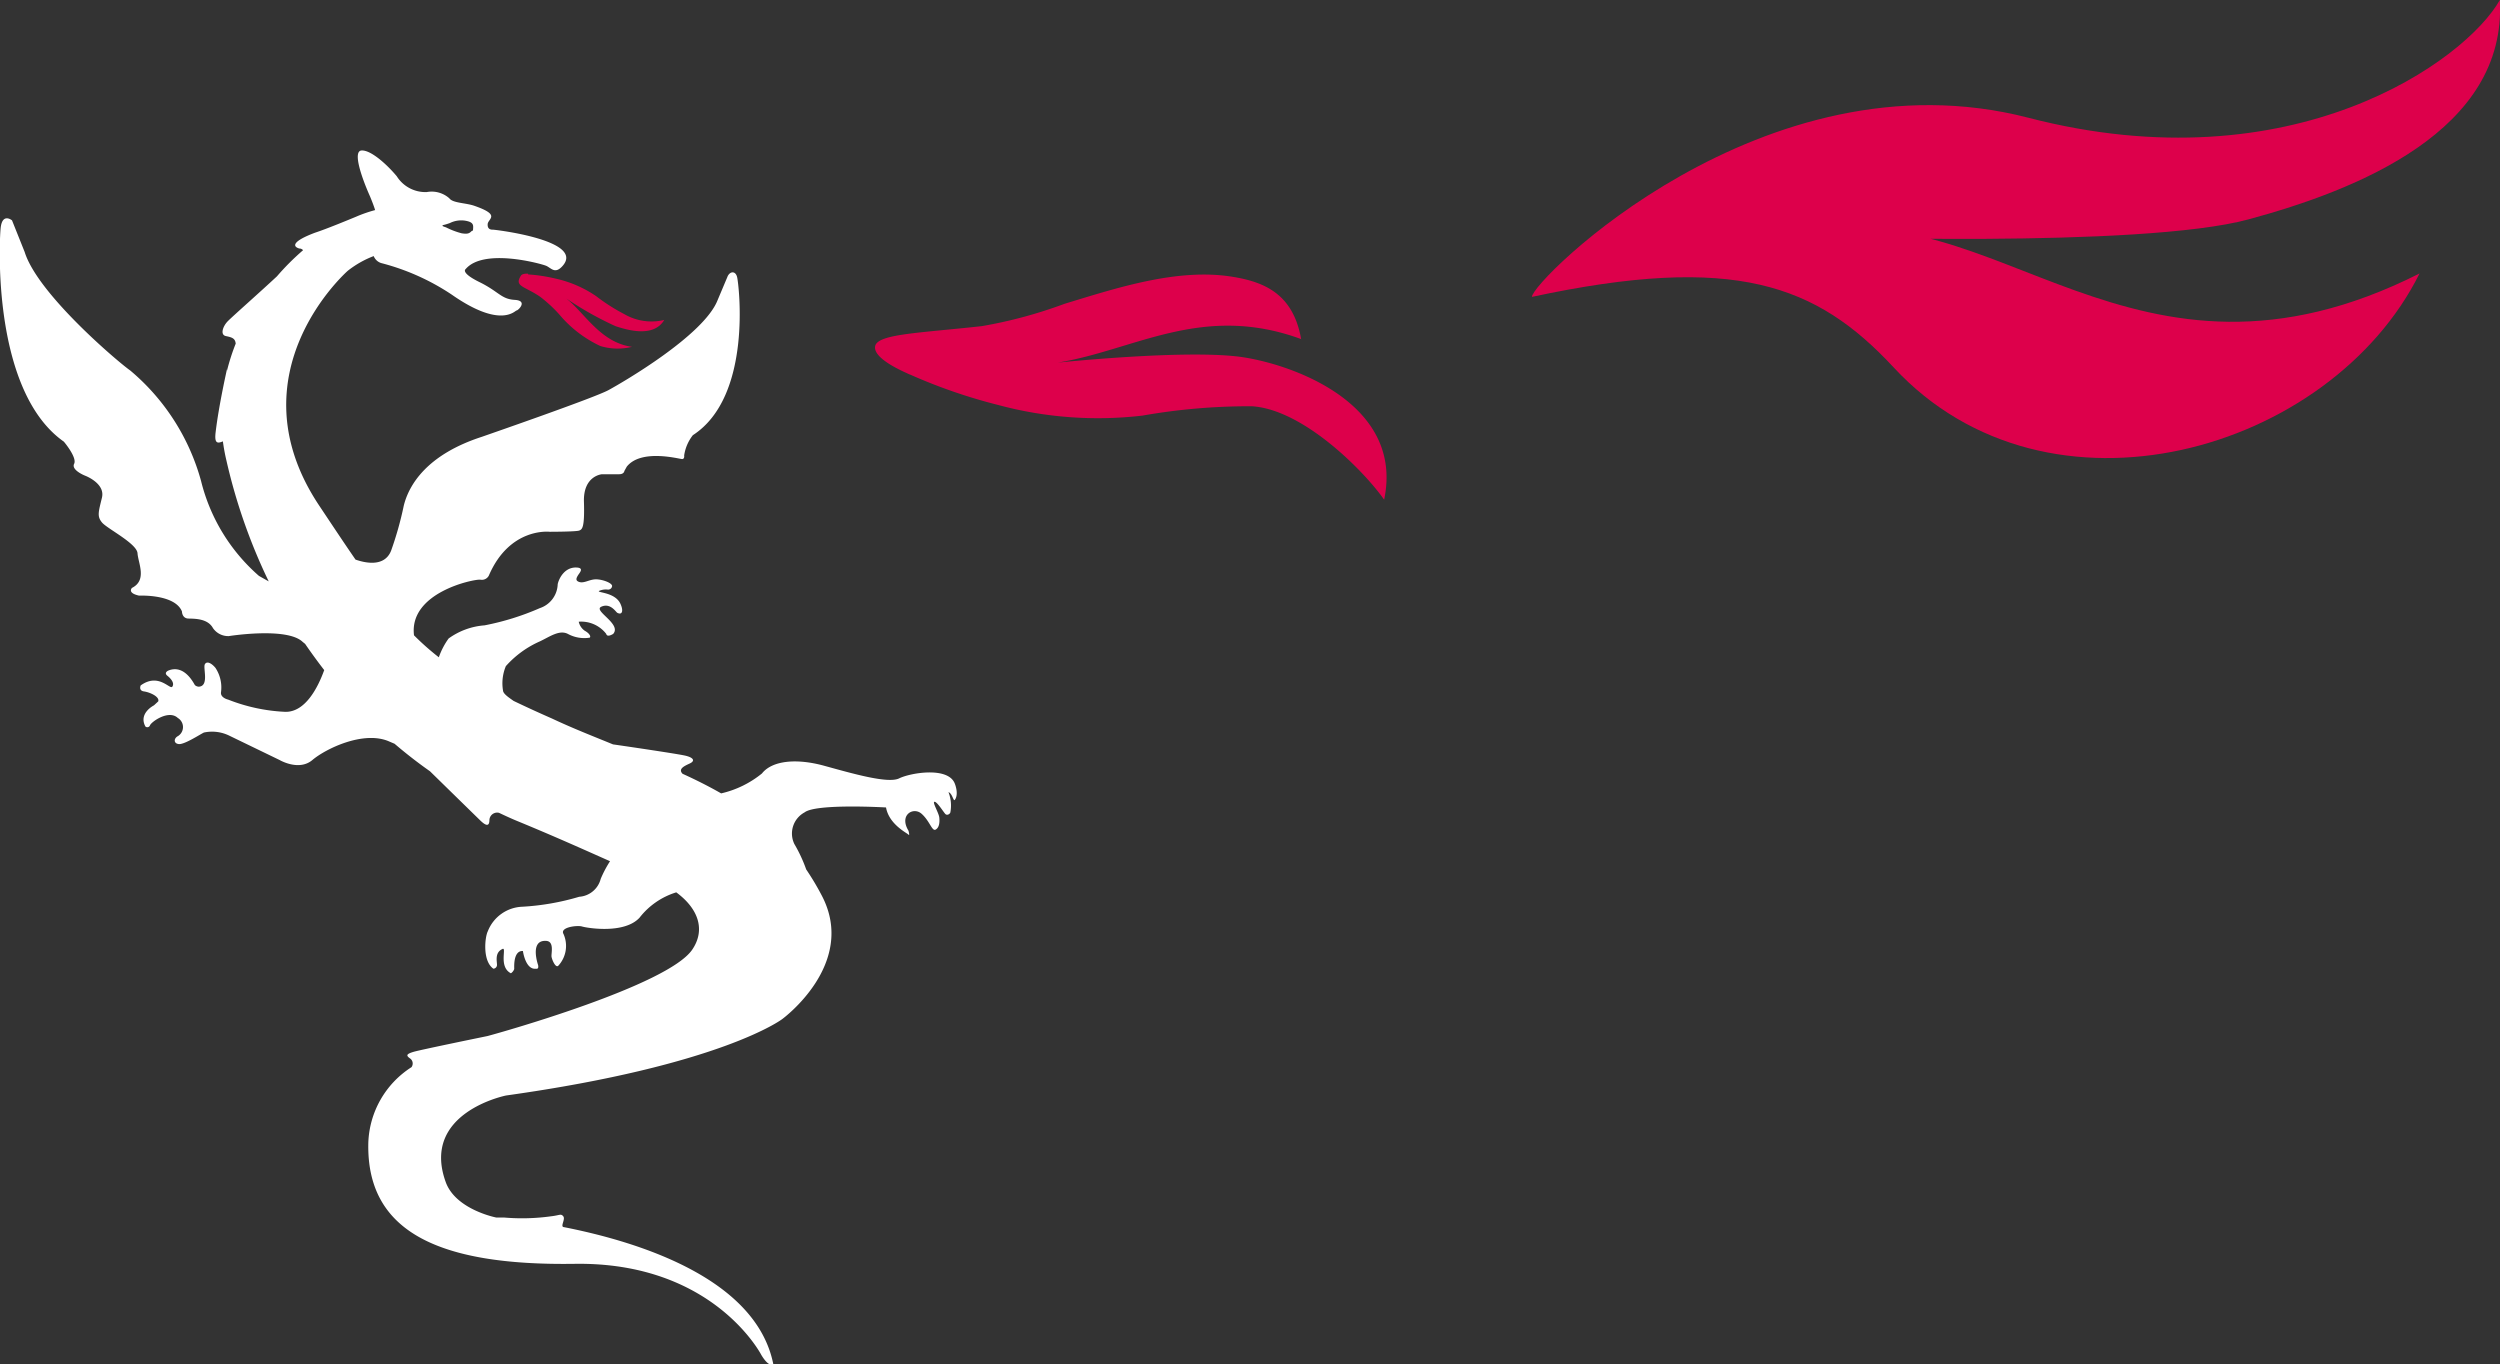 <svg id="dragon-loader-svg" xmlns="http://www.w3.org/2000/svg" viewBox="0 0 158.15 86.29"><rect x="0" y="0" width="158.15" height="86.29" fill="#333333" stroke="none"/><defs> <style>.cls-1{fill:#fff;}.cls-2{fill:#dd004b;}</style></defs><g id="Page-1"><g id="Artboard-2"><path id="dragon-red" class="cls-1" d="M28,14.24c.05,0,.24-.05.46-.13A1.61,1.61,0,0,1,29.61,14c.38.11.33.3.31.58a.33.33,0,0,0-.14.09c-.14.13-.3.13-.57.09a4.89,4.89,0,0,1-1-.38A1.18,1.18,0,0,1,28,14.3S28,14.25,28,14.24ZM60.4,49.57c-.42-1.09-2.81-.68-3.52-.33s-3-.32-4.75-.8-3.28-.33-3.93.49a6.34,6.34,0,0,1-2.58,1.26c-.77-.44-1.58-.85-2.44-1.24h0c-.29-.3.08-.48.45-.65s.24-.38-.29-.5-3.72-.59-4.56-.71c-1.22-.5-2.51-1-3.87-1.64-.89-.39-1.69-.76-2.42-1.11-.31-.22-.66-.45-.67-.66A2.81,2.81,0,0,1,32,42.14a6.26,6.26,0,0,1,2.16-1.57c.65-.31,1.24-.75,1.78-.46a2.18,2.18,0,0,0,1.36.23c.1-.06,0-.27-.31-.44a.94.94,0,0,1-.38-.57,2,2,0,0,1,1.74.77c.06.25.44,0,.44,0,.56-.63-1.3-1.47-.75-1.72s.89.29,1,.38c.33.18.41-.13.21-.56-.34-.75-1.53-.7-1.35-.82a1.06,1.06,0,0,1,.57-.08s.21,0,.25-.21-.65-.46-1.07-.44-.77.31-1.09.13c-.14-.08-.11-.2,0-.38s.43-.49-.13-.5c-.78,0-1.1.79-1.15,1.06a1.65,1.65,0,0,1-1.13,1.51,16.52,16.52,0,0,1-3.5,1.09,4.44,4.44,0,0,0-2.27.83,4.64,4.64,0,0,0-.62,1.19,16.51,16.51,0,0,1-1.57-1.39c-.33-2.71,3.77-3.56,4.19-3.52a.5.5,0,0,0,.54-.25c1.32-3.08,3.85-2.78,3.85-2.78s1.7,0,1.88-.08.34-.17.29-1.82S38.08,30,38.08,30s.78,0,1.09,0,.33-.21.33-.21l.15-.27c.92-1.15,3.33-.48,3.5-.48s.13-.23.13-.23a2.72,2.72,0,0,1,.55-1.28c3.79-2.45,2.91-9.56,2.8-10s-.49-.36-.62,0L45.39,19c-.88,2.22-6,5.19-6.9,5.68s-7.69,2.84-8,2.95C27,28.76,25.86,30.68,25.54,32a21.42,21.42,0,0,1-.8,2.84c-.43,1.08-1.71.75-2.25.56-.69-1-1.44-2.13-2.3-3.42C14.61,23.6,22,17.13,22,17.13a6.19,6.19,0,0,1,1.64-.93.75.75,0,0,0,.47.44,14.6,14.6,0,0,1,4.47,2c3.12,2.18,4,1,4.1,1s.74-.62-.12-.67-1-.52-2.22-1.12-.89-.82-.89-.82c1.14-1.36,4.77-.35,5.09-.22s.57.57,1.06,0c1.4-1.61-4.28-2.28-4.4-2.28s-.37,0-.35-.35.86-.57-.84-1.16c-.54-.19-1.36-.17-1.58-.47a1.68,1.68,0,0,0-1.43-.4,2.14,2.14,0,0,1-1.9-1c-.66-.79-1.66-1.67-2.23-1.63s0,1.7.54,2.91c.17.41.27.69.32.86a8.82,8.82,0,0,0-1.09.37h0l-.14.06h0c-.46.19-1.86.77-2.57,1-1.49.56-1.41.88-1,1,.12,0,.21.06.24.11a15.84,15.84,0,0,0-1.65,1.65c-1.07,1-2.82,2.54-3.12,2.85s-.49.85-.11.93.59.14.62.48a13.24,13.24,0,0,0-.55,1.71v-.1s-.52,2.29-.72,4c-.08.68.09.73.46.57a12,12,0,0,0,.23,1.24A35.75,35.75,0,0,0,17,36.78l-.62-.35a11.67,11.67,0,0,1-3.66-6,13.93,13.93,0,0,0-4.49-7c-.62-.42-5.83-4.79-6.67-7.49l-.8-2s-.62-.51-.72.5-.51,10.33,4,13.5c0,0,.85,1,.65,1.4s.69.75.69.75,1.29.48,1.07,1.39-.32,1.18,0,1.57S8.66,34.38,8.7,35s.62,1.7-.35,2.19c0,0-.33.32.45.49,0,0,2.26-.11,2.71,1,0,0,0,.44.41.45s1.22,0,1.55.6a1.17,1.17,0,0,0,1,.51s3.69-.59,4.68.37l.15.12q.59.86,1.21,1.66c-.39,1.08-1.19,2.68-2.48,2.64a11.18,11.18,0,0,1-3.59-.77s-.5-.11-.46-.46a2.25,2.25,0,0,0-.35-1.55c-.23-.28-.54-.46-.67-.23s.29,1.39-.39,1.42a.4.4,0,0,1-.24-.1c-.06-.08-.65-1.34-1.68-.92,0,0-.31.13-.06.33s.46.48.31.69-.86-.9-2-.08c0,0-.15.33.21.38s1,.33.9.63l-.27.25s-1,.5-.54,1.34a.18.18,0,0,0,.29-.08c.1-.23,1.19-1,1.76-.46a.67.67,0,0,1,0,1.15c-.25.13-.29.46.06.5s1.34-.61,1.59-.73a2.47,2.47,0,0,1,1.63.21l3.16,1.53s1.22.72,2.07,0,3.26-1.89,4.87-1.17l.33.14q1.1.94,2.24,1.74h0S30,51.53,30.38,51.9s.57.37.58,0a.49.49,0,0,1,.61-.48h0c.4.19.79.37,1.18.53,2.43,1,4.35,1.87,5.84,2.53A7.2,7.2,0,0,0,38,55.6a1.51,1.51,0,0,1-1.36,1.13,15.66,15.66,0,0,1-3.6.63,2.44,2.44,0,0,0-2.18,1.55c-.18.34-.36,1.87.35,2.37a.24.24,0,0,0,.23-.24c0-.23-.15-.77.33-1,.33-.19-.27,1.11.55,1.53a.53.53,0,0,0,.21-.27c0-.17-.06-1.17.55-1.14,0,0,.16,1.21.83,1.12,0,0,.19.06.13-.23,0,0-.55-1.57.48-1.53.57,0,.34.8.37,1s.26.74.43.57a1.85,1.85,0,0,0,.33-2c-.26-.44.88-.57,1.17-.48s2.67.5,3.64-.56a4.69,4.69,0,0,1,2.32-1.6c1.44,1.06,1.85,2.41,1,3.64-1.58,2.26-12,5.2-12.94,5.45h0s-4.25.87-4.68,1-.5.22-.23.41a.39.39,0,0,1,.1.56,5.91,5.91,0,0,0-2.73,4.78c-.13,5.53,4.27,7.79,13.06,7.66s11.81,5.78,11.81,5.78c.5.82.75.57.75.57-1.08-5.4-8.44-7.73-13.29-8.68-.17-.08.15-.5,0-.68s-.22-.06-.75,0a13.34,13.34,0,0,1-3,.08l-.22,0h-.27s-2.58-.5-3.2-2.26c-1.57-4.39,3.83-5.46,3.83-5.46,13.63-1.91,17.46-4.83,17.46-4.83S54.24,61,52,56.68A16.78,16.78,0,0,0,51,55a9.31,9.31,0,0,0-.75-1.61,1.52,1.52,0,0,1,.65-2c.73-.57,5.15-.31,5.15-.31.19,1.07,1.32,1.61,1.42,1.72s0-.25,0-.25c-.61-1,.31-1.53.83-1.07s.66,1.13.89,1,.26-.46.23-.76-.47-1-.3-1,.58.68.69.78.28,0,.31-.11A2.32,2.32,0,0,0,60,50.11c.26.09.31.63.41.48C60.67,50.21,60.4,49.57,60.4,49.57Z"></path></g></g><path class="cls-2" id="flame1" d="M33.4,17.31c-.14,0-.38,0-.46.15-.42.67.25.64,1.24,1.32a8.84,8.84,0,0,1,1.2,1.11,7.54,7.54,0,0,0,2.6,2,3.76,3.76,0,0,0,2,.05c-2-.27-3-2.16-4.16-3.06a21,21,0,0,0,3.11,1.75c1,.34,2.47.66,3.09-.39a3.43,3.43,0,0,1-2.53-.37,11.77,11.77,0,0,1-1.77-1.13,7.34,7.34,0,0,0-2.55-1.11,10.4,10.4,0,0,0-1.76-.27Z"></path><path class="cls-2" id="flame2" d="M57.57,23.7c-.41-.19-2.34-1-2.21-1.79s2.81-.84,6.76-1.28a29.23,29.23,0,0,0,5.22-1.41c3.29-1,7.16-2.28,10.63-1.71,2.05.33,3.84,1.11,4.34,3.94-6.25-2.29-10.52.7-15.4,1.49,0,0,8.38-.88,11.8-.33s10.1,3.1,8.85,9c-1.21-1.74-5.07-5.7-8.36-5.91a38.91,38.91,0,0,0-6.92.59,24.25,24.25,0,0,1-9.17-.68,34.38,34.38,0,0,1-5.55-1.92Z"></path><path class="cls-2" id="flame3" d="M96.91,18.78c12.82-2.75,18-.79,22.88,4.46,9.78,10.55,27.65,5.36,33.27-5.94-18.18,9.17-27-5.52-38.83-2.35,0,0,21.15.78,28-1.07S158.6,8.27,158.14,0C156,3.81,145.07,11.79,128.32,7.45S96.88,17.8,96.91,18.78Z"></path></svg>
